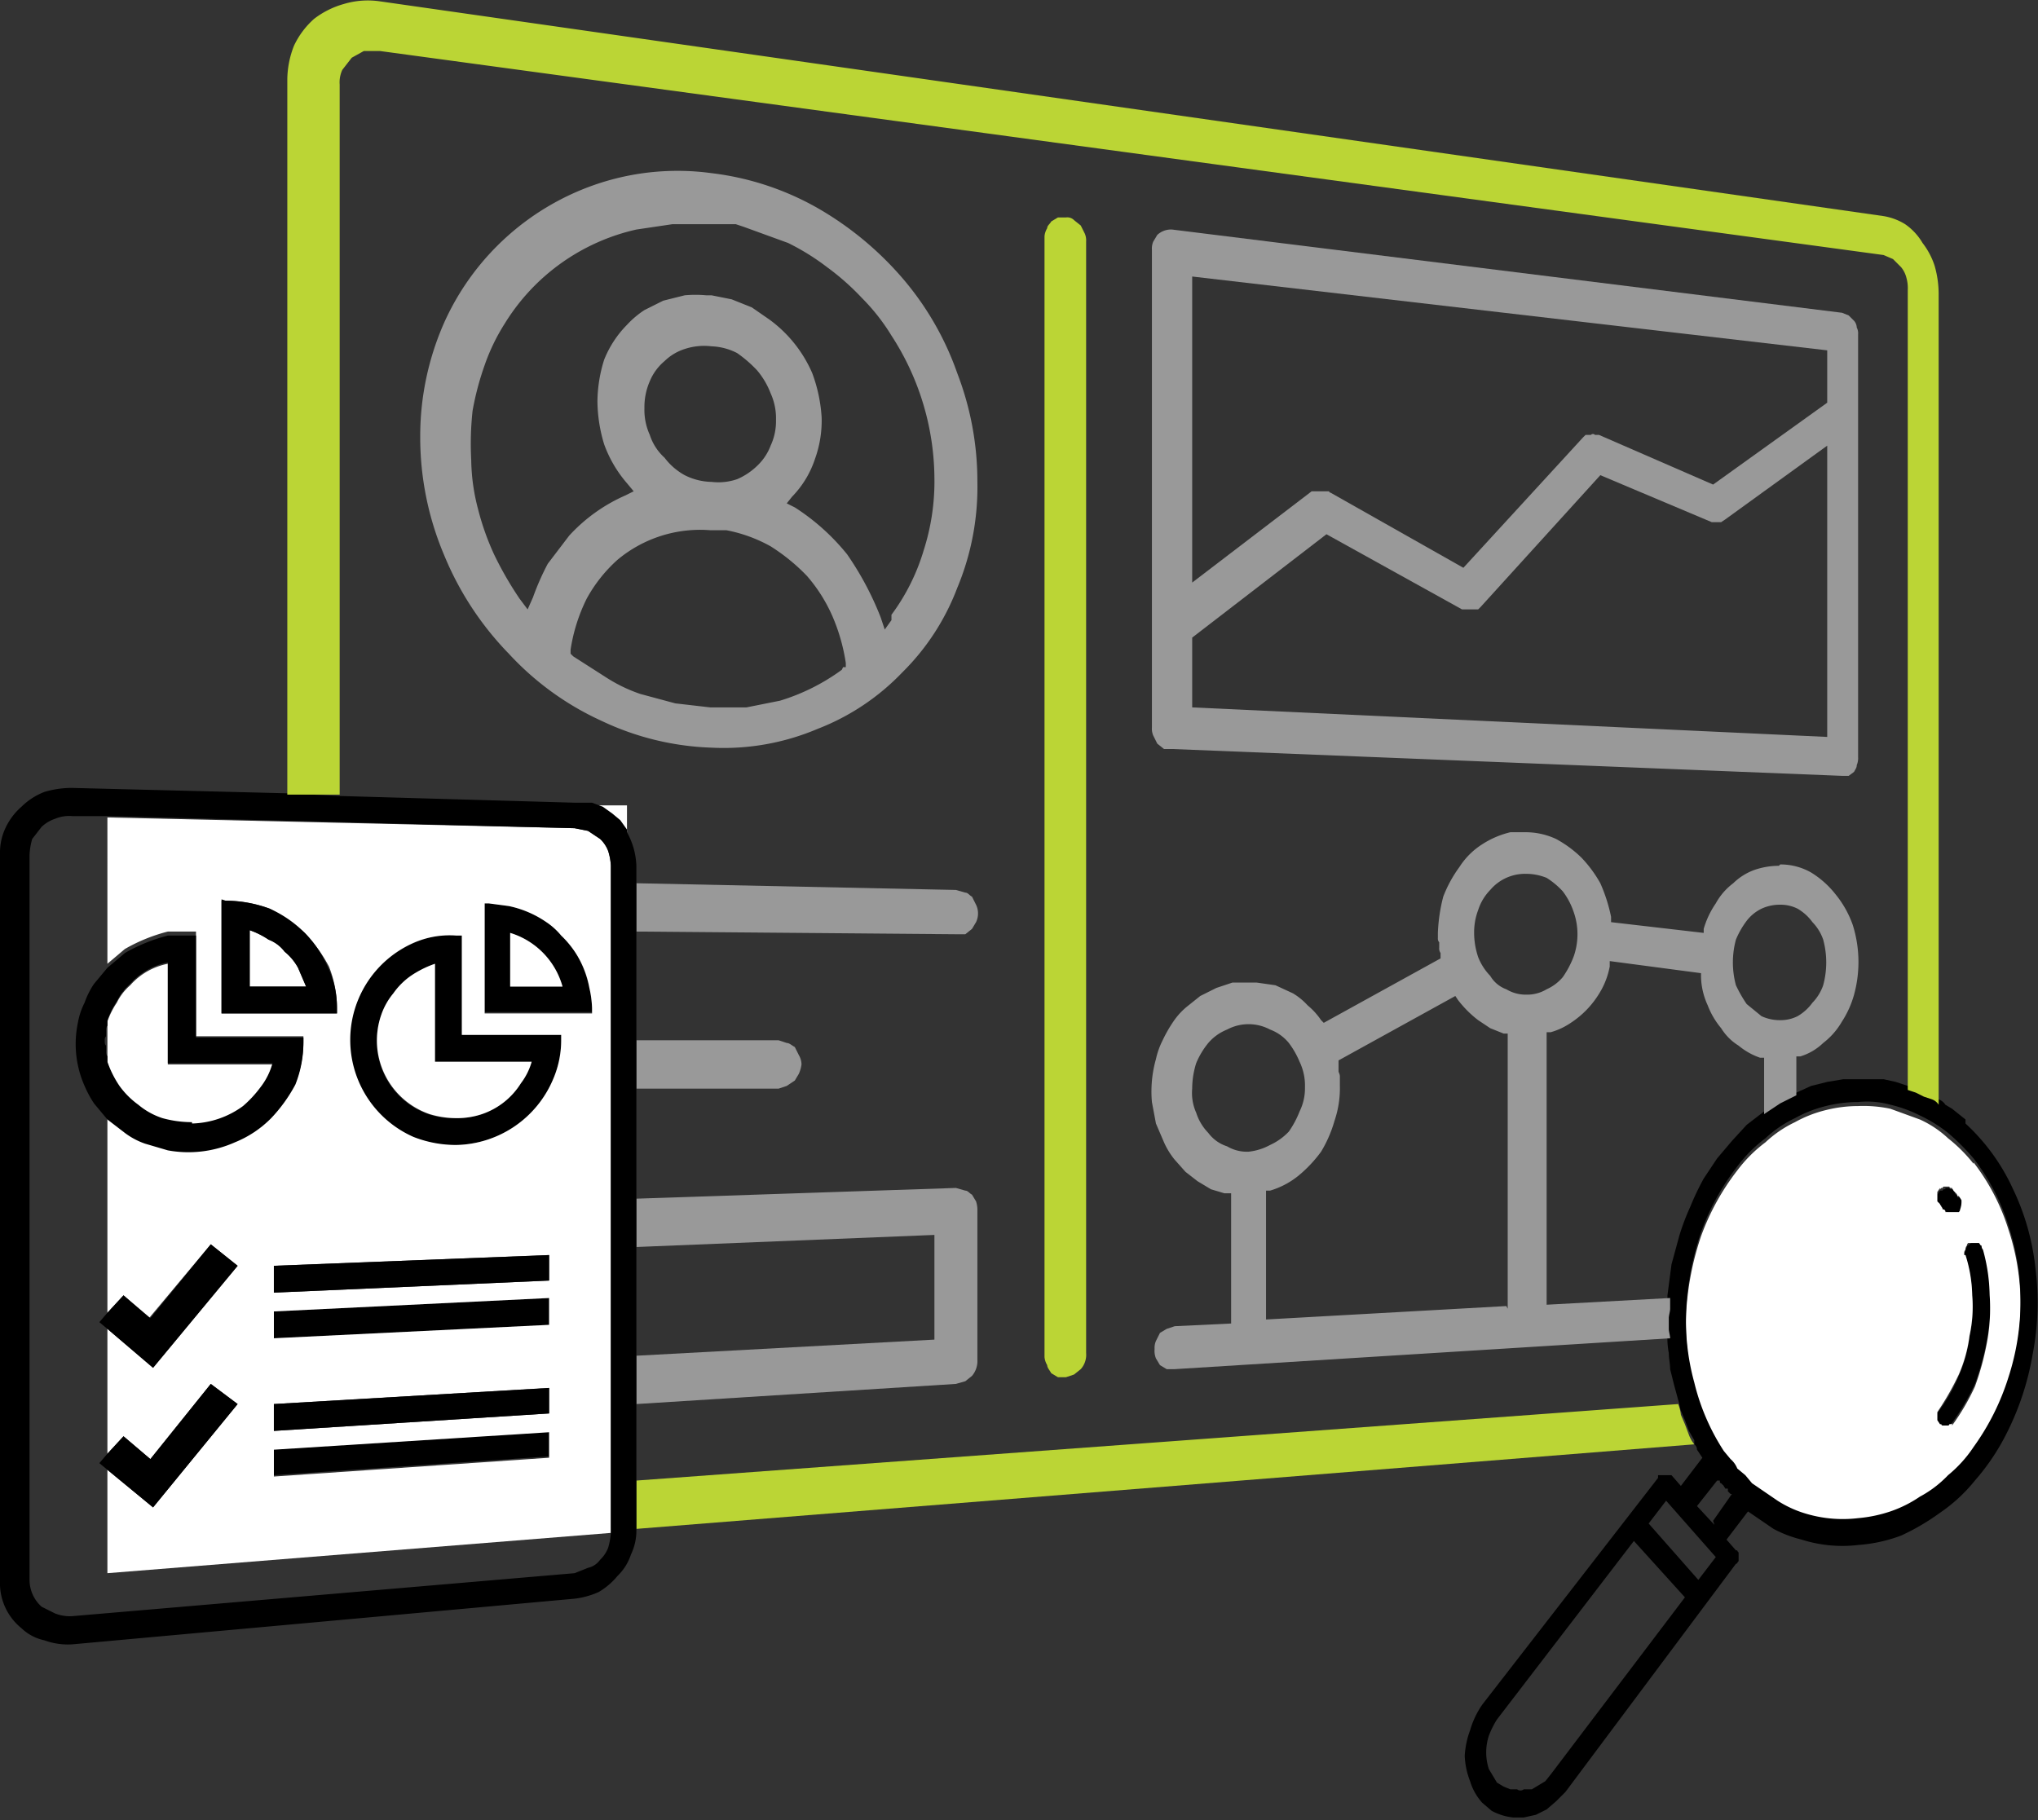 <svg id="b782f644-68c9-4d54-a842-0e17edb099e6" data-name="Layer 1" xmlns="http://www.w3.org/2000/svg" xmlns:xlink="http://www.w3.org/1999/xlink" width="151.8" height="135.6" viewBox="0 0 151.8 135.6"><rect x="0" y="0" width="151.8" height="135.6" fill="#333333" stroke="none"/><defs><clipPath id="bb3aa9d9-52b0-4d2a-bd61-7124ef30ba6e" transform="translate(-597.8 -314)"><rect x="597.8" y="314" width="170.1" height="139" style="fill:none"/></clipPath><clipPath id="a3f39b6c-d9b0-44a5-a397-670a5a3944d7" transform="translate(-597.8 -314)"><rect x="597.8" y="314" width="151.8" height="135.58" style="fill:none"/></clipPath></defs><g style="clip-path:url(#bb3aa9d9-52b0-4d2a-bd61-7124ef30ba6e)"><g id="bb0e6f75-77eb-4ed5-a57f-261161a2d946" data-name="Group 144"><g id="b7d0b626-0d3b-41b6-9402-e8806879e9d1" data-name="Group 143"><g id="aebc7708-72e0-4298-90cd-7735263a15b9" data-name="Group 142"><g style="clip-path:url(#a3f39b6c-d9b0-44a5-a397-670a5a3944d7)"><g id="af93944d-1097-4922-bf70-87cac3daa52c" data-name="Group 141"><path id="bdfd9279-21ea-41a3-9f8e-b49e735a32f4" data-name="Path 312" d="M744.8,406.4h.4c.1.1.1.2.2.2s.1.2.1.3a13.3,13.3,0,0,1,.5,3.4,13.7,13.7,0,0,1-.2,3.5,20.2,20.2,0,0,1-.9,3.3,16.9,16.9,0,0,1-1.7,2.9c0,.1,0,.1-.1.1H743a.1.1,0,0,1-.1.1h-.6l-.2-.3v-.6l.2-.3a12.3,12.3,0,0,0,1.4-2.5,10.5,10.5,0,0,0,.8-2.9,10.1,10.1,0,0,0,.2-3,10.5,10.5,0,0,0-.5-3h0c-.1-.2-.1-.3,0-.4a.4.4,0,0,1,.1-.3c0-.1.1-.1.2-.2s.1-.1.2-.1h.1" transform="translate(-597.8 -314)"/><path id="b237176f-bffa-4d72-ad25-29ea32a06163" data-name="Path 313" d="M742.7,402.5h.3a.1.1,0,0,0,.1.1h.1l.2.2c0,.1,0,.1.1.2a.3.3,0,0,1,.1.2h.2c0,.1.1.2.1.3a1.7,1.7,0,0,1-.1.7c0,.1,0,.2-.1.2H743a.1.1,0,0,1-.1-.1h-.1l-.2-.2h-.1a.3.3,0,0,0-.1-.2c0-.1-.1-.1-.1-.2l-.2-.2V403l.2-.3h.2a.1.1,0,0,1,.1-.1h.1" transform="translate(-597.8 -314)"/><path id="e78d035d-50c1-4121-92a1-7e32f78e71e2" data-name="Path 314" d="M744.8,400.6a15.9,15.9,0,0,1,2.6,5,17.7,17.7,0,0,1,.9,5.6,18.4,18.4,0,0,1-.9,5.7,17.4,17.4,0,0,1-2.6,5.3l-1.9,2.1a11.6,11.6,0,0,1-2.1,1.6,8.8,8.8,0,0,1-2.2,1,6.9,6.9,0,0,1-2.4.5,9.4,9.4,0,0,1-4.1-.4,8.2,8.2,0,0,1-1.9-.9l-1.9-1.3c-.2-.2-.3-.4-.5-.5l-.6-.6-.5-.7-.5-.6a15,15,0,0,1-2.2-5,18.5,18.5,0,0,1-.6-5.7,21.4,21.4,0,0,1,1.1-5.6,18,18,0,0,1,2.7-4.9,10.4,10.4,0,0,1,2.1-2.1,8.6,8.6,0,0,1,2.2-1.5,9.2,9.2,0,0,1,2.3-.9,9.9,9.9,0,0,1,2.4-.3,9.7,9.7,0,0,1,2.4.2l2.2.8a7.7,7.7,0,0,1,2.1,1.4,11.4,11.4,0,0,1,1.9,1.9m-1.6,19.5a16.9,16.9,0,0,0,1.7-2.9,20.2,20.2,0,0,0,.9-3.3,13.7,13.7,0,0,0,.2-3.5,13.3,13.3,0,0,0-.5-3.4.4.4,0,0,1-.1-.3c-.1,0-.1-.1-.2-.2h-.8a.3.3,0,0,0-.1.2.4.4,0,0,0-.1.3c-.1.1-.1.2-.1.4h.1a10.5,10.5,0,0,1,.5,3,10.1,10.1,0,0,1-.2,3,10.5,10.5,0,0,1-.8,2.9,20.1,20.1,0,0,1-1.4,2.5l-.2.3v.6l.2.3h.1a.1.1,0,0,0,.1.1h.4a.1.1,0,0,0,.1-.1h.1a.1.1,0,0,0,.1-.1m-.9-17.5-.2.3v.7l.2.2c0,.1.1.1.1.2a.3.3,0,0,1,.1.2h.1c.1.1.1.1.1.2h1a.3.3,0,0,0,.1-.2,1.7,1.7,0,0,0,.1-.7l-.2-.3h-.1a.3.3,0,0,0-.1-.2l-.2-.2c0-.1-.1-.1-.1-.2h-.1a.1.1,0,0,1-.1-.1h-.4a.1.1,0,0,0-.1.1h-.1c-.1.1-.1.1-.1.2" transform="translate(-597.8 -314)" style="fill:#fff"/><path id="b7e06829-1bb7-48cd-8aa4-4226d73b3670" data-name="Path 315" d="M744.2,397.7a15.2,15.2,0,0,1,3.5,4.8,18.1,18.1,0,0,1,1.7,5.9,20.3,20.3,0,0,1-.2,6.5,20.7,20.7,0,0,1-2.1,6.2,16.6,16.6,0,0,1-2.2,3.2,12,12,0,0,1-2.6,2.4,16.9,16.9,0,0,1-2.9,1.7,11.4,11.4,0,0,1-3.2.7,10,10,0,0,1-4.2-.4,9,9,0,0,1-2.1-.8l-1.9-1.3-1.6,2.1.7.8h.1c0,.1.1.1.1.2h0v.6c-.1.1-.1.2-.2.2l-12.7,17-.7.7-.7.6-.8.4-.9.2h-.8a4.3,4.3,0,0,1-1.6-.5l-.7-.6a4.2,4.2,0,0,1-.9-1.6,5.8,5.8,0,0,1-.4-1.9,6.5,6.5,0,0,1,.4-1.9,6.6,6.6,0,0,1,.9-1.9l13.1-16.9v-.2h1l.7.8,1.6-2.1-.2-.3-.2-.3a.5.5,0,0,0-.2-.4v-.3l-.4-.7-.3-.8-.3-.7c-.1-.3-.1-.5-.2-.8l-.3-1.1-.3-1.2c0-.4-.1-.8-.1-1.2a5.7,5.7,0,0,1-.1-1.3c0-.2-.1-.5-.1-.7v-.8c0-.2.1-.5.1-.8v-.7l.3-2.3.6-2.2a18,18,0,0,1,.8-2.1,20,20,0,0,1,1-2.1l1-1.5,1.1-1.3,1.1-1.2,1.3-1,.6-.4.6-.4.6-.3.6-.3,1.1-.5,1.2-.3,1.2-.2h3l.9.2.9.3.6.2.6.2.6.3.5.3a1,1,0,0,1,.5.4l.5.3.5.4.5.4m.6,24.4a18.1,18.1,0,0,0,2.6-5.2,18.4,18.4,0,0,0,.9-5.7,17.7,17.7,0,0,0-.9-5.6,15.9,15.9,0,0,0-2.6-5,17,17,0,0,0-1.9-1.9,10.7,10.7,0,0,0-2.1-1.3,9.7,9.7,0,0,0-2.2-.8,6.5,6.5,0,0,0-2.4-.2,9.9,9.9,0,0,0-2.4.3,9.2,9.2,0,0,0-2.3.9,8.6,8.6,0,0,0-2.2,1.5,10.4,10.4,0,0,0-2.1,2.1,18,18,0,0,0-2.7,4.9,21.4,21.4,0,0,0-1.1,5.6,17.5,17.5,0,0,0,.6,5.6,16.4,16.4,0,0,0,2.2,5.1l.5.6a1.8,1.8,0,0,1,.5.7l.6.5.5.6,1.9,1.3a8.2,8.2,0,0,0,1.9.9,9.6,9.6,0,0,0,4.1.4,10.3,10.3,0,0,0,2.4-.5,9.1,9.1,0,0,0,2.2-1.1,8.3,8.3,0,0,0,2.1-1.6,9.5,9.5,0,0,0,1.9-2.1m-31.5,24.4,10-13.2-3.8-4.2-10.2,13.3a6.7,6.7,0,0,0-.6,1.2,4,4,0,0,0,0,2.5l.6,1,.5.3.5.2h.5a.4.4,0,0,0,.5,0h.6l.5-.3.5-.3.4-.5m11-14.5,1.3-1.7-3.7-4.2-1.3,1.7,3.7,4.2m1.1-4.4,1.4-2h-.1l-.2-.2v-.2h-.2c0-.1-.1-.1-.1-.2l-.2-.2c-.1,0-.1-.1-.1-.2h-.2l-1.5,1.9,1.3,1.4" transform="translate(-597.8 -314)"/><path id="f68704d2-a14b-49cf-8073-e5bcab64a001" data-name="Path 316" d="M735,337.3l.5.2.4.4a.8.8,0,0,1,.2.5.9.9,0,0,1,.1.5v31.5a1.3,1.3,0,0,1-.1.6c0,.2-.1.3-.2.5l-.4.3H735l-49.9-2h-.6l-.5-.4-.3-.6a1.3,1.3,0,0,1-.1-.6V332.6a1.3,1.3,0,0,1,.1-.6l.3-.5a1.5,1.5,0,0,1,1.1-.4Zm-1.1,31.6V347.2l-7.6,5.5-.3.2h-.7l-8.3-3.5-8.9,9.8-.2.2h-1.2l-10.1-5.6-10,7.7v5.2l47.3,2.2m0-25.2v-3.6l-47.3-5.5v22.8l8.9-6.8h1.3a.1.1,0,0,0,.1.1l9.9,5.6,8.9-9.7.2-.2h.4a.2.2,0,0,1,.3,0h.3l8.5,3.7,8.5-6.1" transform="translate(-597.8 -314)" style="fill:#999"/><path id="b259d4d3-f48a-4f1f-9675-85688469d2da" data-name="Path 317" d="M730.4,378.4a4.6,4.6,0,0,1,2.3.6,6.9,6.9,0,0,1,1.8,1.6,7.6,7.6,0,0,1,1.3,2.3,9.2,9.2,0,0,1,.1,5.2,7.2,7.2,0,0,1-.9,2,5.4,5.4,0,0,1-1.4,1.6,4.2,4.2,0,0,1-1.7,1h-.3v2.9l-.6.3-.6.3-.6.4-.6.4v-4.2h-.3a5.1,5.1,0,0,1-1.6-.9,4,4,0,0,1-1.3-1.3,5.9,5.9,0,0,1-1-1.7,5.4,5.4,0,0,1-.5-2.1v-.3l-6.8-.9v.4a5.8,5.8,0,0,1-.6,1.7,7.1,7.1,0,0,1-1,1.4,6.9,6.9,0,0,1-1.3,1.1,5.1,5.1,0,0,1-1.5.7h-.3v20.3l9.2-.5v.8c0,.2-.1.5-.1.7v.8c0,.2.1.5.1.7l-36.9,2.3h-.6l-.5-.3-.3-.5a1.5,1.5,0,0,1-.1-.7,1.3,1.3,0,0,1,.1-.6l.3-.6.5-.3.6-.2,4.2-.2v-9.7H689l-1-.3-1-.6-.9-.7-.8-.9a5.7,5.7,0,0,1-.8-1.3l-.6-1.4-.3-1.6a8.9,8.9,0,0,1,.3-3.2,5.8,5.8,0,0,1,.5-1.4,10,10,0,0,1,.8-1.4,5.2,5.2,0,0,1,1-1.1l1-.8,1.2-.6,1.2-.4h1.8l1.4.2,1.3.6a4.8,4.8,0,0,1,1.1.9,5.2,5.2,0,0,1,1,1.1l.2.2,8.7-4.8V385a.6.6,0,0,1-.1-.4v-.4a.4.4,0,0,1-.1-.3v-.4a12.6,12.6,0,0,1,.4-2.7,9.4,9.4,0,0,1,1.2-2.2,5.5,5.5,0,0,1,1.7-1.7,6.7,6.7,0,0,1,2.1-.9h1.2a5.4,5.4,0,0,1,2.2.5,8.5,8.5,0,0,1,1.9,1.4,9.4,9.4,0,0,1,1.4,1.9,12.1,12.1,0,0,1,.8,2.5v.4l6.9.8v-.3a6.6,6.6,0,0,1,.9-1.9,4.7,4.7,0,0,1,1.3-1.5,4.4,4.4,0,0,1,1.6-1,5.7,5.7,0,0,1,1.8-.3m-20.2,33V391h-.3l-1-.4-.9-.6a8,8,0,0,1-1.5-1.5l-.2-.3-8.7,4.8v.8c0,.1.1.2.1.4v.7a7.5,7.5,0,0,1-.4,2.6,9.4,9.4,0,0,1-1,2.3,9.8,9.8,0,0,1-1.7,1.8,6.1,6.1,0,0,1-2.1,1.1h-.3v9.6l17.9-1M730.4,390a2.8,2.8,0,0,0,1.3-.3,3.6,3.6,0,0,0,1.1-1,3.5,3.5,0,0,0,.8-1.3,6.5,6.5,0,0,0,0-3.4,3.5,3.5,0,0,0-.8-1.3,3.6,3.6,0,0,0-1.1-1,2.8,2.8,0,0,0-1.3-.3,3.2,3.2,0,0,0-1.4.3,3.1,3.1,0,0,0-1.1.9,6.4,6.4,0,0,0-.8,1.4,6.5,6.5,0,0,0,0,3.4,10,10,0,0,0,.8,1.4l1.1.9a3.2,3.2,0,0,0,1.4.3m-18.9-1.9a2.8,2.8,0,0,0,1.5-.4,3.4,3.4,0,0,0,1.2-.9,7.1,7.1,0,0,0,.8-1.5,5,5,0,0,0,0-3.4,5.3,5.3,0,0,0-.8-1.5,5.8,5.8,0,0,0-1.2-1,4,4,0,0,0-1.5-.3,3.4,3.4,0,0,0-2.7,1.2,3.8,3.8,0,0,0-.9,1.5,4.7,4.7,0,0,0-.3,1.7,5.7,5.7,0,0,0,.3,1.8,4.2,4.2,0,0,0,.9,1.4,2.3,2.3,0,0,0,1.2,1,2.8,2.8,0,0,0,1.5.4m-24.9,7a3.6,3.6,0,0,0,.3,1.8,3.8,3.8,0,0,0,.9,1.5,2.8,2.8,0,0,0,1.4,1,2.9,2.9,0,0,0,1.6.4,4.3,4.3,0,0,0,1.6-.5,4.5,4.5,0,0,0,1.4-1,7.1,7.1,0,0,0,.8-1.5,3.9,3.9,0,0,0,.4-1.8,4.1,4.1,0,0,0-.4-1.9,6.4,6.4,0,0,0-.8-1.4,3.3,3.3,0,0,0-1.4-1,3.4,3.4,0,0,0-3.2,0,3.6,3.6,0,0,0-1.4,1,6,6,0,0,0-.9,1.5,6.3,6.3,0,0,0-.3,1.9" transform="translate(-597.8 -314)" style="fill:#999"/><path id="bcf22d5a-7ff8-4cbf-87a1-1087fc72eea3" data-name="Path 318" d="M677.2,330.2a.7.7,0,0,1,.6.2l.5.4.3.6a1.3,1.3,0,0,1,.1.6v82.8a1.6,1.6,0,0,1-.4,1.2l-.5.4-.6.2h-.6l-.5-.3c-.1-.2-.3-.4-.3-.6a1.4,1.4,0,0,1-.2-.6V331.6a1.4,1.4,0,0,1,.2-.6c0-.2.2-.3.3-.5l.5-.3h.6" transform="translate(-597.8 -314)" style="fill:#bbd535"/><path id="bbcb5762-3553-423a-b932-e15378643e1f" data-name="Path 319" d="M669,402.5l.7.2c.2,0,.3.2.5.3l.3.5a2,2,0,0,1,.1.7v11.1a1.7,1.7,0,0,1-.4,1.2l-.5.4-.7.2-23.8,1.5V415l22.2-1.2V406l-22.2.9v-3.6Z" transform="translate(-597.8 -314)" style="fill:#999"/><path id="e762b4d8-b4af-4dc6-a81d-5efc604ab5b0" data-name="Path 320" d="M655.8,391.5l.6.2c.2,0,.4.2.6.3l.3.6a1.4,1.4,0,0,1,.2.7,2.5,2.5,0,0,1-.2.7l-.3.5-.6.4-.6.2H645.2v-3.6Z" transform="translate(-597.8 -314)" style="fill:#999"/><path id="af0cb38b-ac22-422a-814e-1193f9976304" data-name="Path 321" d="M669,380.3l.7.2c.2,0,.3.2.5.3l.3.6a1.5,1.5,0,0,1,0,1.3l-.3.5-.5.4H669l-23.8-.2v-3.6Z" transform="translate(-597.8 -314)" style="fill:#999"/><path id="a4e06ede-0edf-42c9-a5a0-db5d31eb614b" data-name="Path 322" d="M645.2,424.3l77.6-5.7a3.1,3.1,0,0,1,.2.8l.3.7.3.8a2.5,2.5,0,0,0,.4.7l-78.8,6.3Z" transform="translate(-597.8 -314)" style="fill:#bbd535"/><path id="e390faa5-afdf-4683-bdd9-7faf255df286" data-name="Path 323" d="M641.9,374h2.6V376a4.3,4.3,0,0,0-1.1-1.2l-.7-.5-.8-.3" transform="translate(-597.8 -314)" style="fill:#fff"/><path id="a9a93731-abd9-4354-9397-c830a71cad7a" data-name="Path 324" d="M639.6,383.6l1,1.2a9.6,9.6,0,0,1,1.1,2.8,7.7,7.7,0,0,1,.2,1.5v.3h-8v-8.1h.3l1.5.2a7.7,7.7,0,0,1,2.8,1.2,4.8,4.8,0,0,1,1.1.9m-3.8,3.9h3.9a5.8,5.8,0,0,0-3.9-4v4" transform="translate(-597.8 -314)"/><path id="e905ab7e-0a1a-4250-9194-4c6a102d3e1a" data-name="Path 325" d="M635.8,383.5a5.8,5.8,0,0,1,3.9,4h-3.9Z" transform="translate(-597.8 -314)" style="fill:#fff"/><path id="f1e7ef84-a433-4286-8d68-5bd26c9d6326" data-name="Path 326" d="M650.8,326.9a21,21,0,0,1,7.9,2.6,24.3,24.3,0,0,1,6.3,5.2,22,22,0,0,1,4.1,7.1,22.4,22.4,0,0,1,1.5,8.1,19.5,19.5,0,0,1-1.5,7.9,17.6,17.6,0,0,1-4.1,6.3,17.4,17.4,0,0,1-6.3,4.2,17.9,17.9,0,0,1-7.9,1.4,20.6,20.6,0,0,1-8.2-2,21.5,21.5,0,0,1-6.9-5,23.1,23.1,0,0,1-4.8-7.3,22.5,22.5,0,0,1-1.8-8.9,20.9,20.9,0,0,1,1.8-8.5,19.2,19.2,0,0,1,11.7-10.4,18.8,18.8,0,0,1,8.2-.7m13.4,32.9a15.4,15.4,0,0,0,2.4-4.8,16.8,16.8,0,0,0,.8-5.4,19.7,19.7,0,0,0-3.2-10.6,15.1,15.1,0,0,0-2.2-2.8,18.6,18.6,0,0,0-2.6-2.3,17.5,17.5,0,0,0-2.9-1.8l-3.3-1.2-.6-.2h-4.7l-2.7.4a15.5,15.5,0,0,0-9.8,7,14.8,14.8,0,0,0-1.5,3.1,21.4,21.4,0,0,0-.9,3.4,22.9,22.9,0,0,0-.1,3.7,14.9,14.9,0,0,0,.5,3.6,19.6,19.6,0,0,0,1.2,3.4,25.9,25.9,0,0,0,1.9,3.3l.6.8.4-.9a18.9,18.9,0,0,1,1.1-2.5l1.6-2.1a12.5,12.5,0,0,1,4.2-3l.6-.3-.5-.6a9.2,9.2,0,0,1-1.7-2.9,11.3,11.3,0,0,1-.5-3.2,10.6,10.6,0,0,1,.5-3.1,7.8,7.8,0,0,1,1.7-2.6,6.9,6.9,0,0,1,1.3-1.1l1.4-.7,1.6-.4a8.6,8.6,0,0,1,1.6,0h.4l1.5.3,1.5.6,1.3.9a9.7,9.7,0,0,1,3.2,4,11.4,11.4,0,0,1,.7,3.3,8.4,8.4,0,0,1-.5,3.1,7.3,7.3,0,0,1-1.7,2.8l-.4.5.6.3a16.3,16.3,0,0,1,3.9,3.5,22.8,22.8,0,0,1,2.5,4.7l.3.9.5-.7m-3.6,3.5h.2v-.3a14,14,0,0,0-1-3.5,11.7,11.7,0,0,0-1.9-3,14.4,14.4,0,0,0-2.7-2.2,11,11,0,0,0-3.3-1.2h-1.2a9.6,9.6,0,0,0-6.9,2.2,10.9,10.9,0,0,0-2.3,2.9,12.9,12.9,0,0,0-1.2,3.8v.3l.2.2,2.5,1.6a11.5,11.5,0,0,0,2.5,1.2l2.6.7,2.6.3h2.7l2.5-.5a15.3,15.3,0,0,0,4.6-2.3m-14.7-19.5a4.5,4.5,0,0,0,.4,2,3.9,3.9,0,0,0,1.1,1.7,4.7,4.7,0,0,0,1.5,1.3,4.6,4.6,0,0,0,2,.5,4.3,4.3,0,0,0,1.9-.2,4.9,4.9,0,0,0,1.5-1,4,4,0,0,0,1-1.5,4.3,4.3,0,0,0,.4-1.9,4.5,4.5,0,0,0-.4-2,5.9,5.9,0,0,0-1-1.7,9.3,9.3,0,0,0-1.5-1.3,4.5,4.5,0,0,0-1.9-.5,4.6,4.6,0,0,0-2,.2,3.8,3.8,0,0,0-1.5.9,3.9,3.9,0,0,0-1.1,1.5,4.8,4.8,0,0,0-.4,2" transform="translate(-597.8 -314)" style="fill:#999"/><path id="fd74ec98-5eaf-4042-92ef-9a3d1c6de5d5" data-name="Path 327" d="M632.2,391.1h7.4v.3a7.7,7.7,0,0,1-.6,3,8,8,0,0,1-7.2,4.9,7.6,7.6,0,0,1-7.3-4.7,7.5,7.5,0,0,1,0-6.2,7.9,7.9,0,0,1,7.3-4.8h.4Zm-.4,6.2a5.8,5.8,0,0,0,1.9-.3,5.5,5.5,0,0,0,2.9-2.3,4.8,4.8,0,0,0,.8-1.6h-7.2v-7.3a7.6,7.6,0,0,0-1.8.9,5.3,5.3,0,0,0-1.3,1.3,5.1,5.1,0,0,0-.9,1.6,5.8,5.8,0,0,0,1.4,6.1,5.6,5.6,0,0,0,4.2,1.6" transform="translate(-597.8 -314)"/><path id="b027fdaf-4261-439a-819f-281a442ecf06" data-name="Path 328" d="M638.7,420.6v1.9l-20.5,1.4v-2Z" transform="translate(-597.8 -314)"/><path id="ab0bb594-c1e3-45cf-a991-3fdf4ab71df8" data-name="Path 329" d="M638.7,410.7v2l-20.5,1v-2Z" transform="translate(-597.8 -314)"/><path id="bc654139-8db1-443f-be68-7587b62f1e49" data-name="Path 330" d="M616.4,383.3a6.1,6.1,0,0,1,1.4.7,2.7,2.7,0,0,1,1.2.9,4,4,0,0,1,1,1.2l.6,1.4h-4.2Z" transform="translate(-597.8 -314)" style="fill:#fff"/><path id="bf8fcf98-0082-420d-9f14-a3e57b779774" data-name="Path 331" d="M640.6,375.7l1,.2.9.6a2.4,2.4,0,0,1,.6.9,4.3,4.3,0,0,1,.2,1.1v49.7l-37.5,3v-7.7l3.4,2.8,6.3-7.7-2-1.5-4.5,5.6-2-1.7-1.2,1.3V413l3.4,2.9,6.3-7.6-2-1.6-4.6,5.5-1.9-1.7-1.2,1.3V397.3l1.3,1a5.5,5.5,0,0,0,1.5.8l1.7.5a8.6,8.6,0,0,0,5-.6,8,8,0,0,0,2.7-1.8,11.4,11.4,0,0,0,1.8-2.5,8.5,8.5,0,0,0,.6-3.1v-.4h-8v-7.8h-2.1a12.7,12.7,0,0,0-3.2,1.3l-1.3,1.1V374.9Zm-1,15.7v-.3h-7.4v-7.4h-.4a6.7,6.7,0,0,0-3.1.5,7.9,7.9,0,0,0-.1,14.5,8.7,8.7,0,0,0,3.2.6,8,8,0,0,0,7.2-4.9,7.3,7.3,0,0,0,.6-3m-25.3-1.9h8.6v-.4a8.5,8.5,0,0,0-.6-3.1,11.4,11.4,0,0,0-1.8-2.5,15.1,15.1,0,0,0-2.6-1.8,9.6,9.6,0,0,0-3.3-.6h-.3v8.4m27.6-.1v-.3a7.7,7.7,0,0,0-.2-1.5,7.1,7.1,0,0,0-2.1-3.9,5.2,5.2,0,0,0-1.1-1,7.7,7.7,0,0,0-2.8-1.2l-1.5-.2h-.3v8.2h8m-3.2,33.2v-2l-20.5,1.3V424l20.5-1.4m0-13.1v-2l-20.5.8v2l20.5-.9m0,9.9v-1.9l-20.5,1.2v2l20.5-1.3m0-6.6v-2l-20.5,1v2l20.5-1" transform="translate(-597.8 -314)" style="fill:#fff"/><path id="b45afb24-ac05-4892-9473-a509c43e5050" data-name="Path 332" d="M638.7,407.5v1.9l-20.5.9v-2Z" transform="translate(-597.8 -314)"/><path id="af26efd4-ad31-45c9-b9c3-33aaa6596f80" data-name="Path 333" d="M612.1,397.7a7.8,7.8,0,0,1-2.2-.3,7.6,7.6,0,0,1-1.8-.9,6.7,6.7,0,0,1-1.4-1.5,7.6,7.6,0,0,1-.9-1.8v-3.1a6.1,6.1,0,0,1,.7-1.4,4.1,4.1,0,0,1,1-1.3,5,5,0,0,1,2.8-1.6v7.5h7.8a5.1,5.1,0,0,1-.9,1.8,8.6,8.6,0,0,1-1.3,1.4,6.7,6.7,0,0,1-3.8,1.3" transform="translate(-597.8 -314)" style="fill:#fff"/><path id="b0ff0876-ad4b-4273-a431-f6c95a54efb1" data-name="Path 334" d="M613.5,417.1l2,1.5-6.3,7.7-3.4-2.8-.6-.5.6-.7L607,421l2,1.7Z" transform="translate(-597.8 -314)"/><path id="b15fe480-9fe5-4aac-b389-e76cec2b9ca7" data-name="Path 335" d="M613.5,406.7l2,1.6-6.3,7.6-3.4-2.9-.6-.5.6-.7,1.2-1.3,2,1.7Z" transform="translate(-597.8 -314)"/><path id="f370143e-6990-4d61-87ff-3932b9cd59b2" data-name="Path 336" d="M612.4,391.3h8v.4a8.5,8.5,0,0,1-.6,3.1,11.4,11.4,0,0,1-1.8,2.5,8,8,0,0,1-2.7,1.8,8.5,8.5,0,0,1-5,.6l-1.7-.5a5.5,5.5,0,0,1-1.5-.8l-1.3-1-1-1.2a8.3,8.3,0,0,1-.7-1.3,7.7,7.7,0,0,1-.5-4.7,5.3,5.3,0,0,1,.5-1.5,6.1,6.1,0,0,1,.7-1.4l1-1.2,1.3-1.1a12.7,12.7,0,0,1,3.2-1.3h2.1Zm-.3,6.4a6.7,6.7,0,0,0,3.8-1.3,8.6,8.6,0,0,0,1.3-1.4,5.1,5.1,0,0,0,.9-1.8h-7.8v-7.5a5,5,0,0,0-2.8,1.6,4.1,4.1,0,0,0-1,1.3,6.1,6.1,0,0,0-.7,1.4v.4a.6.6,0,0,0-.1.4v.4a.4.4,0,0,0-.1.3c0,.2,0,.3.1.4v.4a.6.6,0,0,0,.1.4v.4a7.6,7.6,0,0,0,.9,1.8,6.2,6.2,0,0,0,1.4,1.4,5.4,5.4,0,0,0,1.8,1,8.3,8.3,0,0,0,2.2.3" transform="translate(-597.8 -314)"/><path id="b9768653-60ac-4fc7-8ab2-c92d3435ab6a" data-name="Path 337" d="M644.5,376a5.5,5.5,0,0,1,.7,2.5v49.4a4.1,4.1,0,0,1-.4,1.9,3.9,3.9,0,0,1-1,1.6,5.3,5.3,0,0,1-1.4,1.2,6.1,6.1,0,0,1-1.8.5l-37.4,3.4a5.1,5.1,0,0,1-2.1-.3,3.5,3.5,0,0,1-1.7-.9,4.3,4.3,0,0,1-1.6-3.5V377.6a4.3,4.3,0,0,1,.4-1.9,4.8,4.8,0,0,1,1.2-1.6,5,5,0,0,1,1.7-1.1,7.1,7.1,0,0,1,2.1-.3l16,.4,3.9.2,17.5.5h1.3l.8.3.7.5.6.5.5.7m-1.2,52.2V378.5a4.3,4.3,0,0,0-.2-1.1,2.4,2.4,0,0,0-.6-.9l-.9-.6-1-.2-34.8-.9h-2.6a2.7,2.7,0,0,0-1.3.2,2.7,2.7,0,0,0-1,.6l-.7.9a5,5,0,0,0-.2,1.2v54a2.7,2.7,0,0,0,.9,2l1,.5a3,3,0,0,0,1.3.2l37.4-3.2,1-.4a1.5,1.5,0,0,0,.9-.6,2.4,2.4,0,0,0,.6-.9,5.2,5.2,0,0,0,.2-1.1" transform="translate(-597.8 -314)"/><path id="b90280c3-c7cd-4046-b40f-147ebc196d67" data-name="Path 338" d="M630.2,393.1v-7.3a7.6,7.6,0,0,0-1.8.9,5.3,5.3,0,0,0-1.3,1.3,5.1,5.1,0,0,0-.9,1.6,5.8,5.8,0,0,0,3.6,7.4,6.9,6.9,0,0,0,2,.3,5.8,5.8,0,0,0,1.9-.3,5.5,5.5,0,0,0,2.9-2.3,4.8,4.8,0,0,0,.8-1.6Z" transform="translate(-597.8 -314)" style="fill:#fff"/><path id="abf3b80f-9b5e-4ab4-b846-d20f9c3949d5" data-name="Path 339" d="M738.1,330.1a4.4,4.4,0,0,1,1.6.6,4.4,4.4,0,0,1,1.3,1.4,5.6,5.6,0,0,1,.9,1.7,7.6,7.6,0,0,1,.3,2.1v60.4a1,1,0,0,0-.5-.4l-.6-.2-.6-.3-.6-.2V335.6a2.8,2.8,0,0,0-.1-.9,2,2,0,0,0-.4-.8l-.6-.6-.7-.3-112-15.2h-1.2l-.9.5-.7.9a2.2,2.2,0,0,0-.2,1.1v52.9h-3.9V319.9a7,7,0,0,1,.5-2.5,6.2,6.2,0,0,1,1.5-2,6.5,6.5,0,0,1,2.2-1.1,6.2,6.2,0,0,1,2.7-.2Z" transform="translate(-597.8 -314)" style="fill:#bbd535"/><path id="a82bcf32-36b7-482a-8af5-ca70d8aa64f6" data-name="Path 340" d="M638.7,417.4v1.9l-20.5,1.3v-2Z" transform="translate(-597.8 -314)"/><path id="b1e9c676-0039-4022-8104-21532c092848" data-name="Path 341" d="M614.6,381.1a9.6,9.6,0,0,1,3.3.6,8.7,8.7,0,0,1,2.6,1.8,8.5,8.5,0,0,1,1.7,2.5,7,7,0,0,1,.7,3.1v.4h-8.6V381Zm1.8,6.4h4.2l-.6-1.4a4,4,0,0,0-1-1.2,2.7,2.7,0,0,0-1.2-.9,6.1,6.1,0,0,0-1.4-.7v4.2" transform="translate(-597.8 -314)"/></g></g></g></g></g></g></svg>